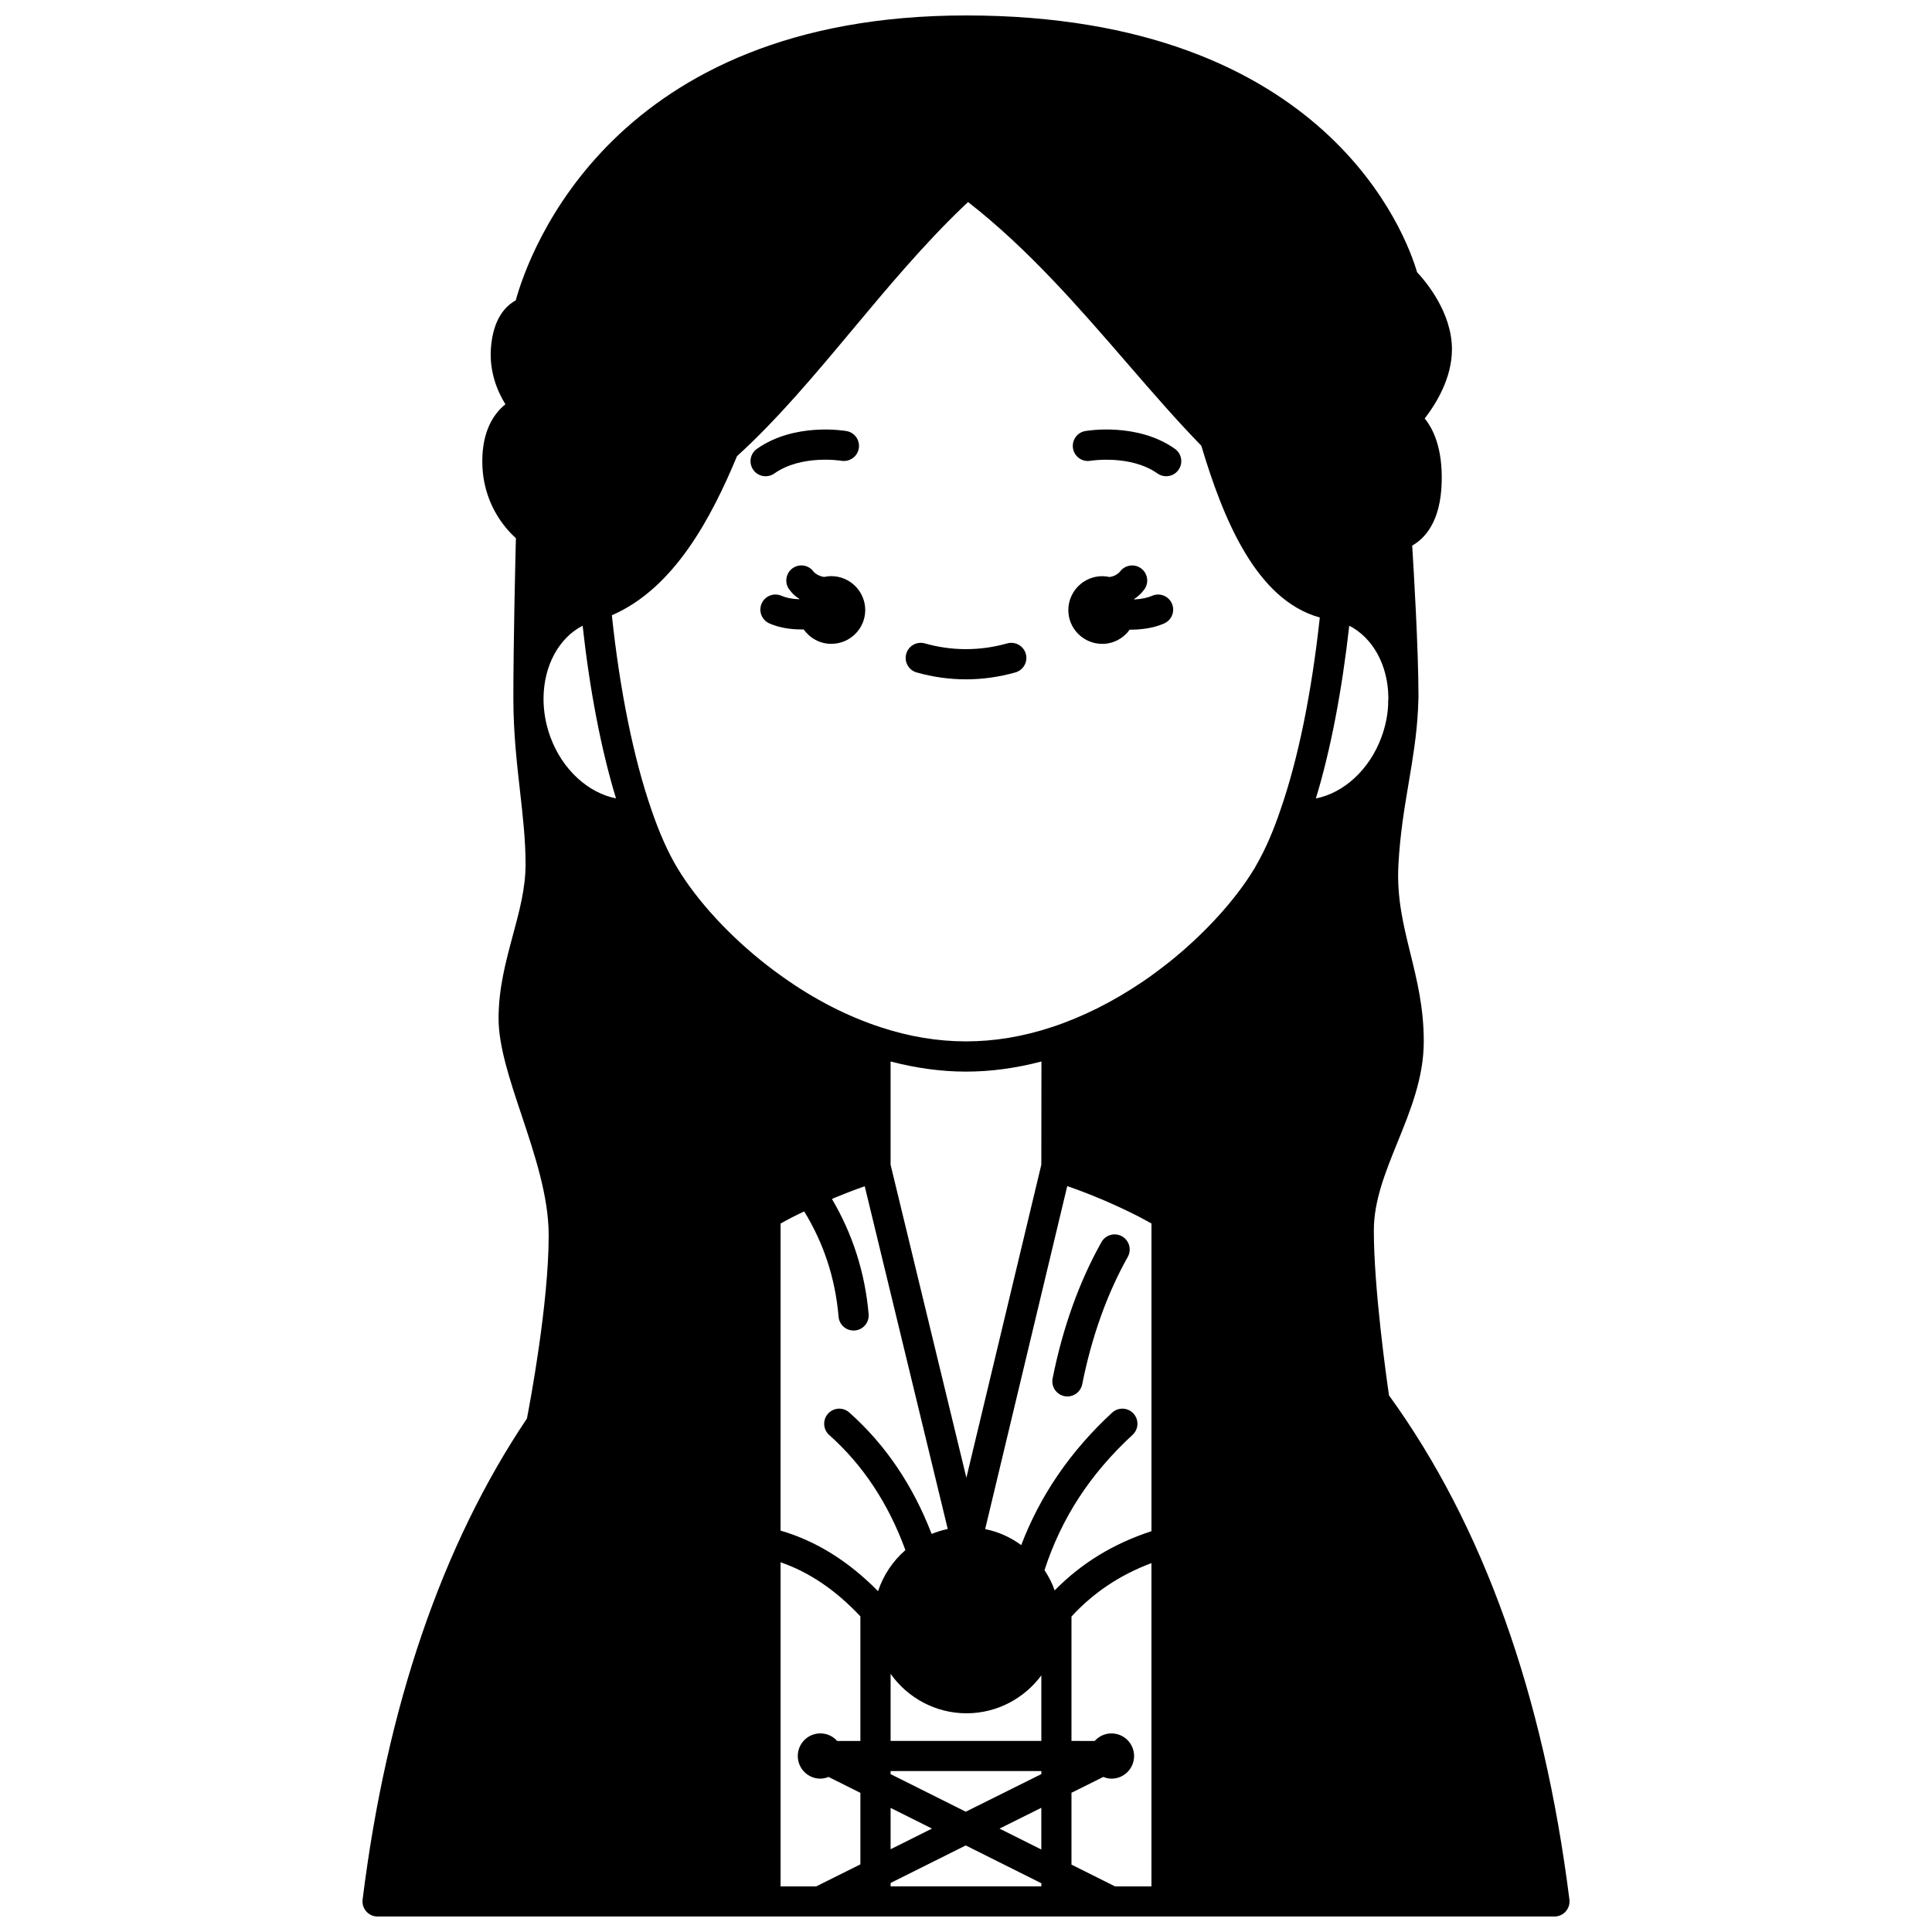<?xml version="1.0" encoding="UTF-8"?>
<!-- Uploaded to: ICON Repo, www.iconrepo.com, Generator: ICON Repo Mixer Tools -->
<svg width="800px" height="800px" version="1.1" viewBox="144 144 512 512" xmlns="http://www.w3.org/2000/svg">
 <defs>
  <clipPath id="a">
   <path d="m240 148.09h320v503.81h-320z"/>
  </clipPath>
 </defs>
 <path d="m436.11 314.63c3.008 0 5.641-1.496 7.266-3.762 0.062 0 0.125 0.008 0.191 0.008 0.555 0 1.109-0.016 1.66-0.051 2.789-0.164 5.172-0.688 7.273-1.602 2.027-0.879 2.953-3.234 2.074-5.258-0.875-2.023-3.231-2.961-5.258-2.074-1.23 0.531-2.723 0.848-4.566 0.957-0.062 0.004-0.117-0.004-0.176 0-0.012-0.035-0.02-0.07-0.031-0.109 0.031-0.023 0.062-0.031 0.094-0.055 0.973-0.625 1.844-1.445 2.586-2.434 1.328-1.762 0.977-4.269-0.789-5.598-1.77-1.328-4.273-0.969-5.598 0.793-0.18 0.234-0.352 0.402-0.785 0.699-0.609 0.461-1.32 0.668-2 0.766-0.625-0.137-1.273-0.219-1.934-0.219-4.957 0-8.996 4.039-8.996 8.996 0 4.949 4.031 8.941 8.988 8.941z"/>
 <path d="m364.29 296.68c-0.66 0-1.297 0.078-1.91 0.215-0.727-0.117-1.527-0.371-2.293-0.945-0.172-0.113-0.344-0.277-0.52-0.512-1.32-1.758-3.828-2.121-5.598-0.793-1.762 1.328-2.113 3.836-0.789 5.598 0.75 0.996 1.625 1.82 2.336 2.254 0.117 0.09 0.238 0.133 0.355 0.215-0.008 0.027-0.016 0.055-0.023 0.078-0.098-0.004-0.18 0.008-0.281 0-1.703-0.062-3.281-0.383-4.449-0.898-2.027-0.887-4.379 0.023-5.273 2.039-0.891 2.019 0.023 4.383 2.043 5.273 2.098 0.926 4.652 1.477 7.324 1.574 0.484 0.023 0.977 0.035 1.465 0.035 0.105 0 0.203-0.016 0.309-0.016 1.621 2.309 4.285 3.824 7.312 3.824 4.957 0 8.996-4 8.996-8.957 0-4.949-4.047-8.984-9.004-8.984z"/>
 <path d="m433 266.11c0.102-0.02 10.598-1.684 17.746 3.367 0.703 0.496 1.508 0.73 2.305 0.73 1.25 0 2.492-0.586 3.266-1.691 1.277-1.805 0.848-4.297-0.957-5.574-9.961-7.039-23.188-4.805-23.75-4.711-2.172 0.383-3.625 2.453-3.246 4.629 0.383 2.18 2.418 3.625 4.637 3.25z"/>
 <path d="m346.9 270.21c0.797 0 1.598-0.238 2.305-0.73 7.203-5.09 17.652-3.383 17.762-3.367 2.168 0.355 4.242-1.074 4.617-3.246 0.387-2.176-1.07-4.25-3.242-4.629-0.562-0.098-13.781-2.328-23.754 4.711-1.805 1.277-2.234 3.769-0.957 5.574 0.777 1.102 2.016 1.688 3.269 1.688z"/>
 <path d="m386.91 322.2c4.281 1.215 8.684 1.832 13.094 1.832 4.367 0 8.766-0.617 13.078-1.832 2.129-0.598 3.367-2.809 2.766-4.93-0.602-2.125-2.824-3.359-4.93-2.762-7.254 2.039-14.727 2.016-21.816 0-2.129-0.602-4.336 0.625-4.938 2.75-0.609 2.129 0.625 4.34 2.746 4.941z"/>
 <g clip-path="url(#a)">
  <path d="m512.1 513.8c-0.695-4.769-4.019-28.453-4.019-43.711 0-7.914 3.062-15.449 6.297-23.43 3.41-8.395 6.934-17.074 6.934-26.656 0.02-8.871-1.797-16.246-3.555-23.375-1.859-7.566-3.617-14.707-3.168-23.367 0.426-8.156 1.617-15.207 2.766-22.027 1.059-6.281 2.051-12.234 2.402-18.734 0-0.02 0.008-0.043 0.008-0.062 0.004-0.043 0-0.078 0.004-0.125 0.004-0.09 0.016-0.172 0.02-0.262 0.035-0.695 0.07-1.391 0.078-2.121 0.031-0.355 0.039-0.711 0.039-1.066v-0.926c-0.031-12.09-1.195-31.902-1.66-39.348 3.297-1.855 7.57-6.293 7.816-16.875 0.23-8.844-2.168-13.953-4.504-16.812 2.973-3.832 7.223-10.652 7.223-18.32 0-9.727-6.824-17.859-9.25-20.449-2.668-9.207-23.602-68.039-119.53-68.039-93.66 0-115.82 62.816-119.33 75.516-2.598 1.41-6.008 4.758-6.574 12.688-0.453 6.312 1.758 11.477 3.844 14.844-3.199 2.543-6.129 7.211-6.129 15.074 0 10.945 5.836 17.641 8.906 20.41-0.164 6.473-0.672 28-0.672 42.191v0.043 0.449c0.02 8.953 0.906 16.762 1.758 24.316 0.754 6.699 1.477 13.023 1.477 19.418 0 6.34-1.641 12.418-3.375 18.852-1.859 6.902-3.781 14.035-3.781 21.977 0 7.375 2.93 16.18 6.043 25.5 3.559 10.676 7.238 21.715 7.238 32 0 18.109-4.965 44.434-5.766 48.555-22.504 33.496-37.172 76.359-43.547 127.48-0.141 1.137 0.211 2.277 0.969 3.144 0.758 0.855 1.852 1.348 3 1.348h311.88c1.148 0 2.242-0.492 3-1.352 0.754-0.859 1.113-2.004 0.969-3.144-6.836-54.355-22.926-99.293-47.812-133.61zm-72.609 130.11-11.539-5.769v-19.035l8.434-4.199c0.676 0.266 1.391 0.457 2.164 0.457 3.32 0 5.996-2.68 5.996-5.996 0-3.32-2.68-5.996-5.996-5.996-1.773 0-3.348 0.781-4.445 2l-6.152-0.008v-32.969c5.856-6.356 12.832-11.02 21.191-14.152v85.668zm-88.633 0v-85.891c7.617 2.629 14.586 7.352 21.152 14.332v33.016h-6.148c-1.094-1.219-2.672-2-4.445-2-3.32 0-5.996 2.68-5.996 5.996 0 3.32 2.68 5.996 5.996 5.996 0.773 0 1.484-0.188 2.156-0.453l8.438 4.219v18.945l-11.703 5.84zm-52.457-334.09c1.902 17.211 4.914 32.848 8.848 45.762-7.348-1.449-14.184-7.566-17.375-16.223-1.199-3.254-1.832-6.731-1.832-10.055v-0.395c0.098-8.613 4.133-15.891 10.359-19.09zm101.7 225.8-20.086-82.953v-27.363c6.707 1.754 13.41 2.684 19.992 2.684 6.578 0 13.277-0.922 19.984-2.684l-0.031 27.355zm-60.785-270.74c10.699-9.73 20.363-21.262 30.57-33.48 9.312-11.152 18.945-22.684 29.473-32.738 0.055-0.051 0.113-0.105 0.168-0.156 0.402-0.367 0.754-0.699 1.023-0.965 15.988 12.469 29.328 27.891 42.254 42.828 6.711 7.754 13.059 15.078 19.555 21.75 5.727 19.164 14.457 40.852 31.402 45.523-2.156 19.895-5.723 37.453-10.41 50.934-1.938 5.75-4.078 10.641-6.344 14.543-0.035 0.059-0.109 0.203-0.16 0.309-0.004 0.008-0.008 0.016-0.012 0.023-0.008 0.016-0.02 0.043-0.027 0.051l-0.258 0.457c-5.019 8.402-13.359 17.566-22.871 25.137-1.805 1.418-4.203 3.266-6.769 4.992-7.852 5.328-15.98 9.406-24.16 12.102-15.281 5.043-30.188 5.043-45.48 0-8.793-2.894-17.449-7.34-25.742-13.227-1.43-1.008-2.824-2.051-4.168-3.086-9.938-7.715-18.645-17.16-23.898-25.93-2.449-4.078-4.75-9.25-6.844-15.402-4.711-13.586-8.395-31.789-10.469-51.496 16.633-7.215 26.426-26.016 33.168-42.168zm172.61 64.27c-0.027 0.184-0.039 0.367-0.039 0.555 0 0.219-0.008 0.445-0.016 0.664 0 0.371-0.008 0.742-0.047 1.168-0.004 0.055-0.004 0.109-0.008 0.168-0.211 2.562-0.789 5.133-1.723 7.656-3.184 8.66-10.016 14.793-17.371 16.234 3.891-12.793 6.898-28.43 8.844-45.777 6.258 3.203 10.297 10.48 10.363 19.082v0.25zm-161.06 139.09c1.027-0.559 2.051-1.141 3.09-1.664 1.082-0.551 2.109-1.023 3.168-1.535 5.223 8.555 8.227 17.715 9.109 27.91 0.18 2.082 1.922 3.652 3.977 3.652 0.117 0 0.234-0.004 0.352-0.016 2.199-0.191 3.828-2.133 3.633-4.332-0.953-10.953-4.223-21.195-9.723-30.523 2.898-1.23 5.793-2.352 8.691-3.363l22 90.832c-1.48 0.305-2.902 0.75-4.273 1.309-4.953-12.879-12.27-23.707-21.824-32.188-1.652-1.469-4.176-1.32-5.644 0.332-1.465 1.652-1.316 4.18 0.336 5.644 8.926 7.926 15.688 18.188 20.184 30.492-3.312 2.887-5.848 6.629-7.25 10.891-7.82-7.957-16.48-13.344-25.836-16.051l0.004-81.391zm29.152 145.92v-0.809h39.945v0.805l-20.027 9.965zm10.969 14.43-10.969 5.477v-10.957zm28.973-5.508v11.055l-11.078-5.539zm-39.941-17.727v-17.773c4.484 6.328 11.859 10.457 20.113 10.457 8.082 0 15.32-3.945 19.832-10.047v17.367zm43.477-39.883c-0.645-1.891-1.586-3.672-2.691-5.379 4.449-13.711 12.07-25.465 23.34-35.848 1.625-1.496 1.727-4.027 0.23-5.648-1.496-1.621-4.027-1.727-5.648-0.23-10.992 10.125-19.074 21.91-24.09 35.102-2.852-2.09-6.094-3.543-9.559-4.246l21.754-90.895c6.422 2.234 12.852 4.965 19.176 8.199 0.074 0.039 0.164 0.094 0.238 0.133 0.012 0.004 0.023 0.016 0.035 0.02 0.918 0.477 1.902 1.023 2.867 1.551v81.547c-10.113 3.316-18.566 8.477-25.652 15.695zm-43.477 77.531 19.914-9.945 20.031 10.016-0.004 0.828h-39.941z"/>
 </g>
 <path d="m441.34 471.64c-1.918-1.082-4.363-0.398-5.441 1.531-5.902 10.512-10.258 22.664-12.945 36.117-0.434 2.168 0.973 4.269 3.137 4.707 0.266 0.051 0.527 0.078 0.789 0.078 1.867 0 3.539-1.316 3.914-3.215 2.527-12.633 6.59-23.992 12.078-33.773 1.078-1.93 0.391-4.367-1.531-5.445z"/>
</svg>